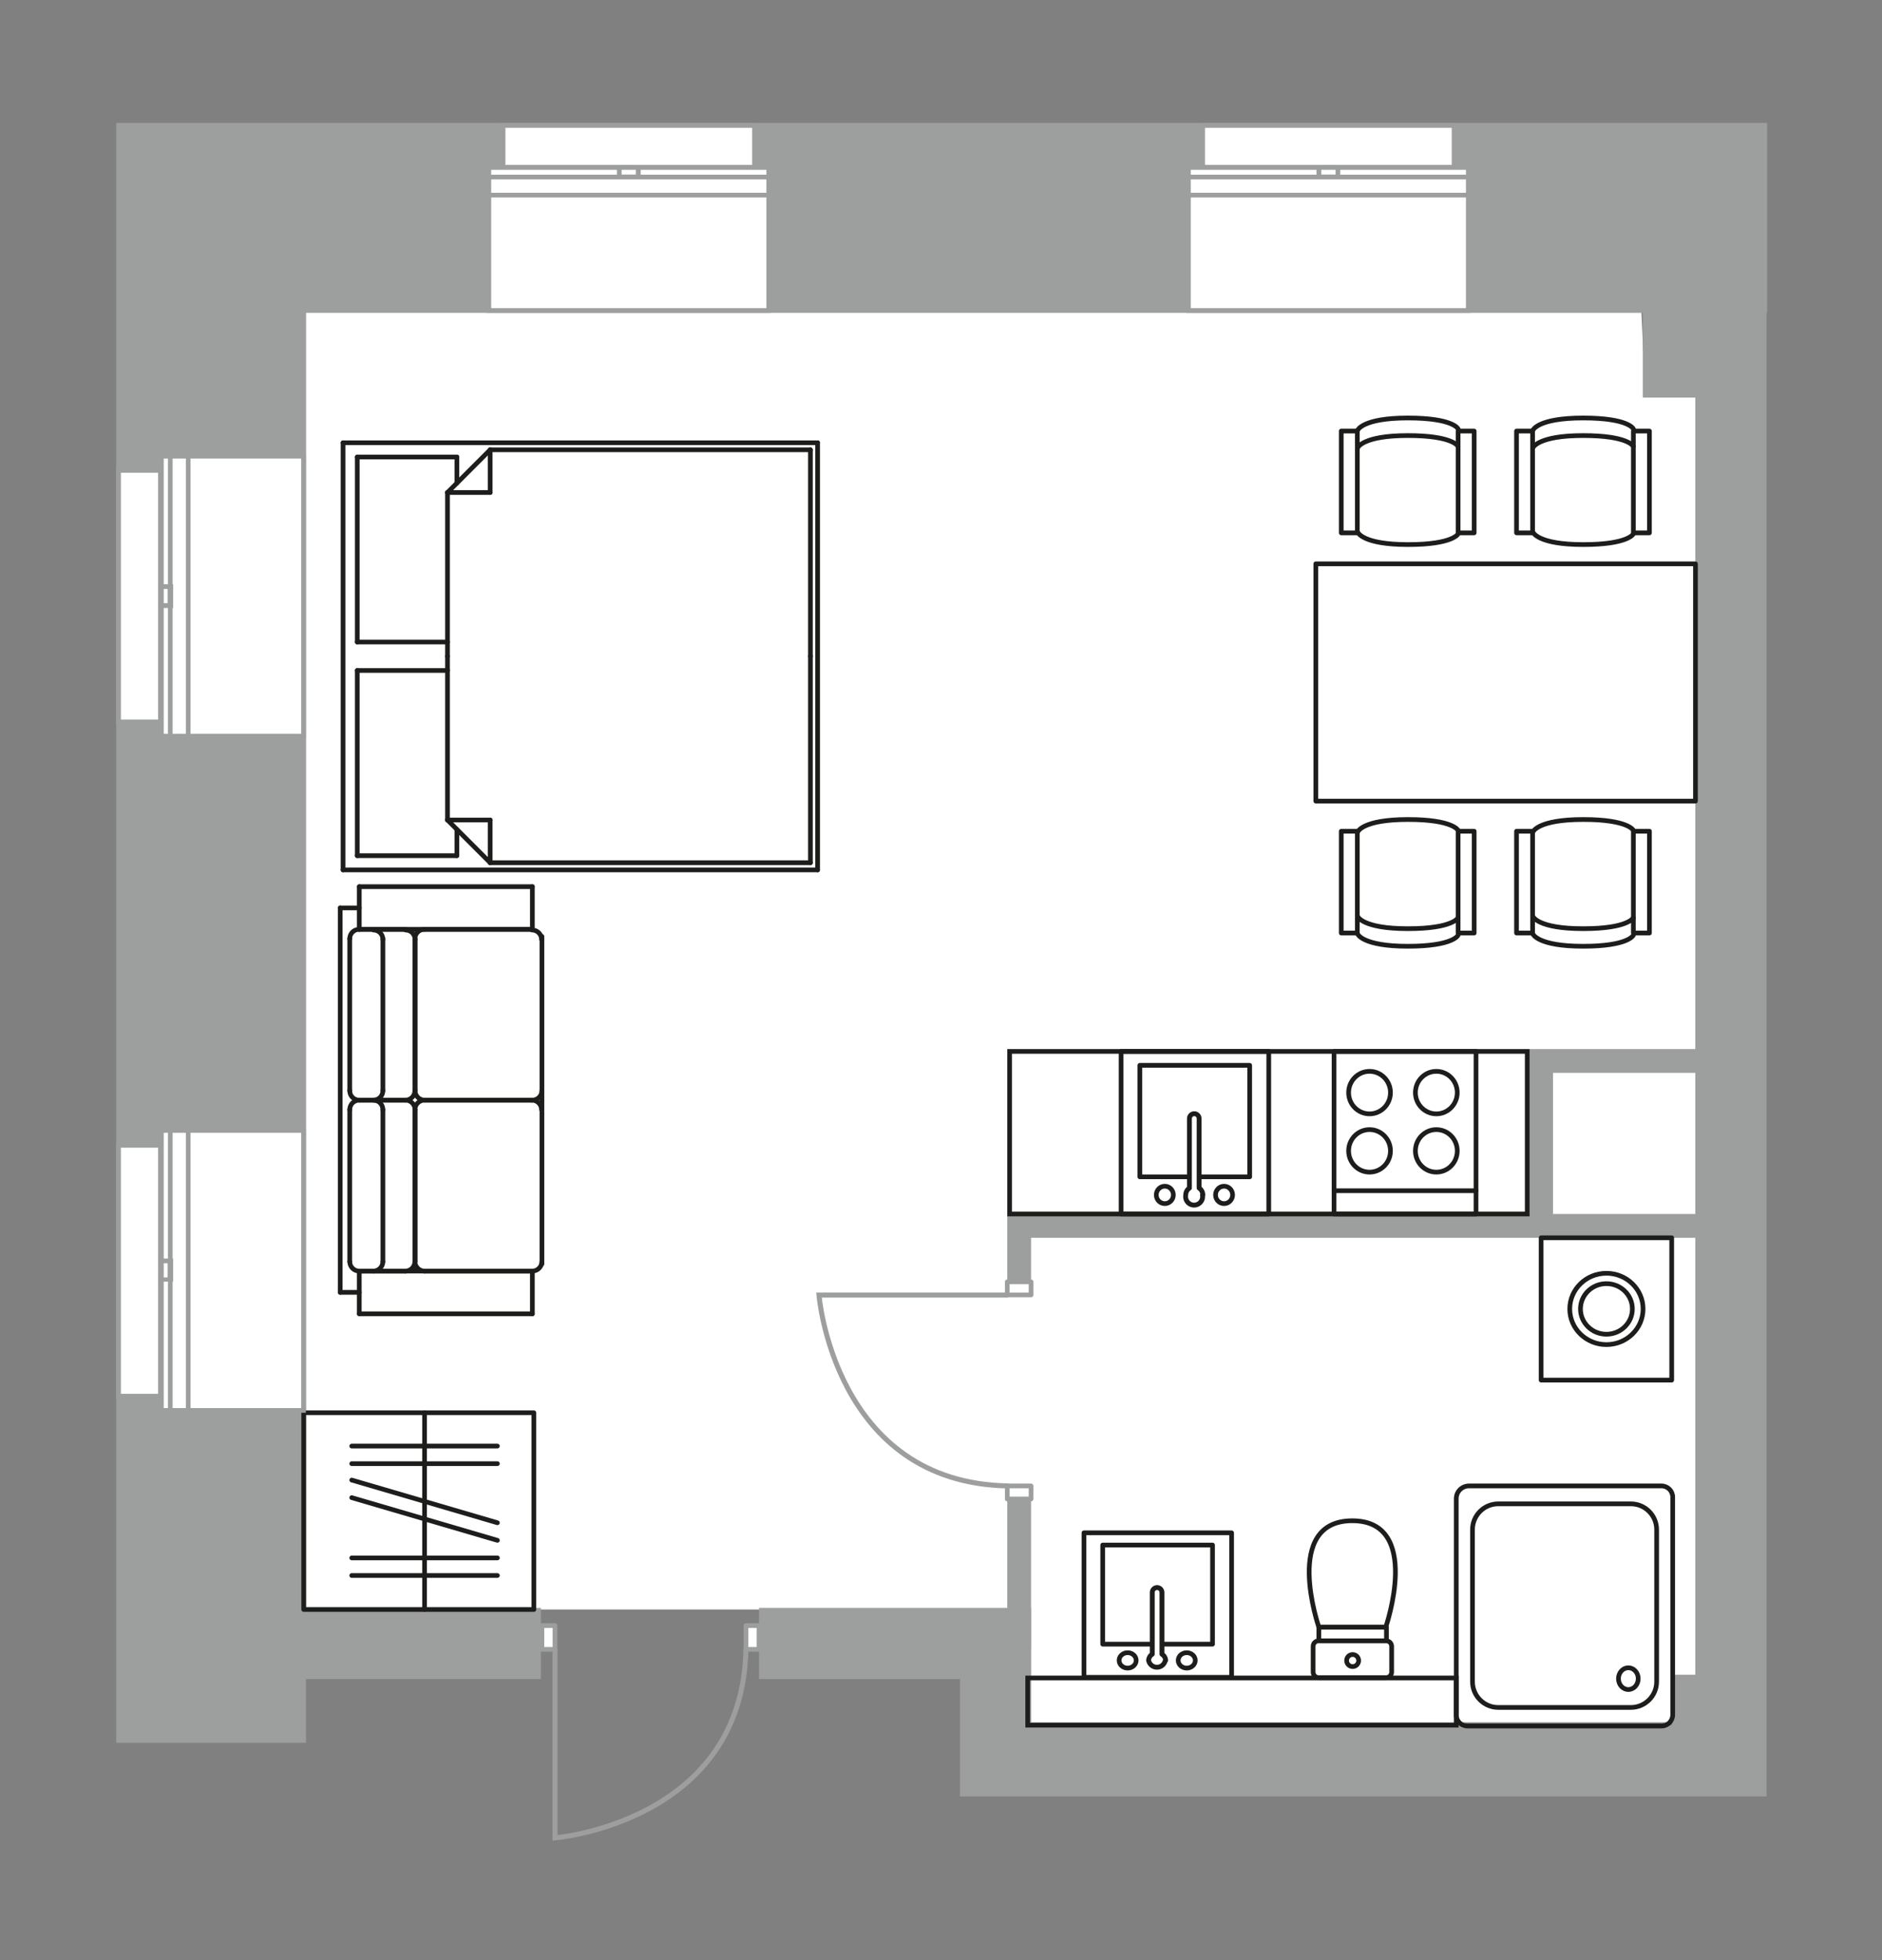 <?xml version="1.0" encoding="UTF-8"?>
<svg xmlns="http://www.w3.org/2000/svg" width="678" height="706" viewBox="0 0 678 706" fill="none">
  <rect x="0" y="0" width="678" height="706" fill="#808080" stroke="none"/>
  <path d="M110.134 112.373V579.692H371.143V620.339H602.239V603.272H610.802V579.692V571.973V143.19H592.77L591.323 112.373H110.134Z" fill="white"></path>
  <path d="M636.614 78.481H76.06V627.696" stroke="#9D9E9E" stroke-width="68.388" stroke-miterlimit="22.926"></path>
  <path d="M367.163 539.949V593.864" stroke="#9D9E9E" stroke-width="8.564" stroke-miterlimit="22.926"></path>
  <path d="M610.802 441.527H367.163V461.73" stroke="#9D9E9E" stroke-width="8.564" stroke-miterlimit="22.926"></path>
  <path d="M555.199 441.527V382.125H610.802" stroke="#9D9E9E" stroke-width="8.564" stroke-miterlimit="22.926"></path>
  <path d="M194.865 591.934H82.332" stroke="#9D9E9E" stroke-width="25.631" stroke-miterlimit="22.926"></path>
  <path d="M623.588 87.527V634.21H358.659V591.935H273.445" stroke="#9D9E9E" stroke-width="25.631" stroke-miterlimit="22.926"></path>
  <path d="M604.651 87.527V143.191" stroke="#9D9E9E" stroke-width="25.631" stroke-miterlimit="22.926"></path>
  <path d="M615.205 603.271V633.304" stroke="#9D9E9E" stroke-width="25.631" stroke-miterlimit="22.926"></path>
  <path d="M524.624 617.324V539.769C524.623 537.238 526.676 535.186 529.207 535.186H598.56C600.791 535.186 602.6 536.995 602.6 539.226L602.601 617.625C602.6 619.856 600.791 621.666 598.56 621.666H528.604C526.392 621.639 524.612 619.838 524.612 617.625C524.612 617.525 524.616 617.424 524.623 617.323L524.624 617.324Z" stroke="#1D1D1B" stroke-width="1.689" stroke-miterlimit="22.926" stroke-linecap="round" stroke-linejoin="round"></path>
  <path d="M539.761 541.638H587.524C592.652 541.637 596.811 545.796 596.811 550.924L596.811 605.684C596.811 610.812 592.652 614.971 587.524 614.971L539.761 614.971C534.632 614.971 530.473 610.812 530.473 605.683L530.474 550.925C530.473 545.796 534.632 541.637 539.761 541.637L539.761 541.638Z" stroke="#1D1D1B" stroke-width="1.689" stroke-miterlimit="22.926" stroke-linecap="round" stroke-linejoin="round"></path>
  <path d="M586.619 608.519C588.584 608.519 590.177 606.764 590.177 604.599C590.177 602.435 588.584 600.68 586.619 600.68C584.654 600.68 583.061 602.435 583.061 604.599C583.061 606.764 584.654 608.519 586.619 608.519Z" stroke="#1D1D1B" stroke-width="1.689" stroke-miterlimit="22.926" stroke-linecap="round" stroke-linejoin="round"></path>
  <path d="M499.355 604.236H475.051C473.952 604.237 473.061 603.346 473.061 602.247L473.061 592.959C473.061 591.86 473.952 590.969 475.051 590.969H499.355C500.454 590.969 501.345 591.86 501.345 592.959V602.246C501.345 603.346 500.454 604.237 499.355 604.237V604.236Z" stroke="#1D1D1B" stroke-width="1.689" stroke-miterlimit="22.926" stroke-linecap="round" stroke-linejoin="round"></path>
  <path d="M499.234 586.023C499.234 586.023 512.502 547.729 487.173 547.729C461.844 547.729 475.112 586.023 475.112 586.023H499.234Z" stroke="#1D1D1B" stroke-width="1.689" stroke-miterlimit="22.926" stroke-linecap="round" stroke-linejoin="round"></path>
  <path d="M499.476 586.084H475.112V590.969H499.476V586.084Z" stroke="#1D1D1B" stroke-width="1.689" stroke-miterlimit="22.926" stroke-linecap="round" stroke-linejoin="round"></path>
  <path d="M487.294 600.256C488.493 600.256 489.465 599.284 489.465 598.085C489.465 596.886 488.493 595.914 487.294 595.914C486.095 595.914 485.123 596.886 485.123 598.085C485.123 599.284 486.095 600.256 487.294 600.256Z" stroke="#1D1D1B" stroke-width="1.689" stroke-miterlimit="22.926" stroke-linecap="round" stroke-linejoin="round"></path>
  <path d="M550.194 378.689H363.725V437.248H550.194V378.689Z" stroke="#1D1D1B" stroke-width="1.689" stroke-miterlimit="22.926"></path>
  <path d="M531.74 378.689H480.6V437.248H531.74V378.689Z" stroke="#1D1D1B" stroke-width="1.689" stroke-miterlimit="22.926" stroke-linecap="round" stroke-linejoin="round"></path>
  <path d="M493.385 401.183C497.548 401.183 500.923 397.754 500.923 393.524C500.923 389.294 497.548 385.865 493.385 385.865C489.222 385.865 485.847 389.294 485.847 393.524C485.847 397.754 489.222 401.183 493.385 401.183Z" stroke="#1D1D1B" stroke-width="1.689" stroke-miterlimit="22.926" stroke-linecap="round" stroke-linejoin="round"></path>
  <path d="M517.447 401.183C521.61 401.183 524.985 397.754 524.985 393.524C524.985 389.294 521.61 385.865 517.447 385.865C513.284 385.865 509.909 389.294 509.909 393.524C509.909 397.754 513.284 401.183 517.447 401.183Z" stroke="#1D1D1B" stroke-width="1.689" stroke-miterlimit="22.926" stroke-linecap="round" stroke-linejoin="round"></path>
  <path d="M493.385 422.169C497.548 422.169 500.923 418.74 500.923 414.51C500.923 410.281 497.548 406.852 493.385 406.852C489.222 406.852 485.847 410.281 485.847 414.51C485.847 418.74 489.222 422.169 493.385 422.169Z" stroke="#1D1D1B" stroke-width="1.689" stroke-miterlimit="22.926" stroke-linecap="round" stroke-linejoin="round"></path>
  <path d="M517.447 422.169C521.61 422.169 524.985 418.74 524.985 414.51C524.985 410.281 521.61 406.852 517.447 406.852C513.284 406.852 509.909 410.281 509.909 414.51C509.909 418.74 513.284 422.169 517.447 422.169Z" stroke="#1D1D1B" stroke-width="1.689" stroke-miterlimit="22.926" stroke-linecap="round" stroke-linejoin="round"></path>
  <path d="M480.6 428.863H531.74" stroke="#1D1D1B" stroke-width="1.689" stroke-miterlimit="22.926" stroke-linecap="round" stroke-linejoin="round"></path>
  <path d="M450.204 423.858L450.204 383.693L410.643 383.693L410.643 423.858L450.204 423.858Z" stroke="#1D1D1B" stroke-width="1.689" stroke-miterlimit="22.926" stroke-linecap="round" stroke-linejoin="round"></path>
  <path d="M440.978 433.508C442.676 433.508 444.053 432.104 444.053 430.372C444.053 428.64 442.676 427.236 440.978 427.236C439.279 427.236 437.903 428.64 437.903 430.372C437.903 432.104 439.279 433.508 440.978 433.508Z" stroke="#1D1D1B" stroke-width="1.689" stroke-miterlimit="22.926" stroke-linecap="round" stroke-linejoin="round"></path>
  <path d="M419.629 433.508C421.328 433.508 422.705 432.104 422.705 430.372C422.705 428.64 421.328 427.236 419.629 427.236C417.931 427.236 416.554 428.64 416.554 430.372C416.554 432.104 417.931 433.508 419.629 433.508Z" stroke="#1D1D1B" stroke-width="1.689" stroke-miterlimit="22.926" stroke-linecap="round" stroke-linejoin="round"></path>
  <path d="M433.319 430.37C433.31 429.378 432.814 428.453 431.992 427.897V402.871C431.992 401.904 431.209 401.121 430.243 401.121C429.277 401.121 428.494 401.904 428.494 402.87V427.897C427.672 428.453 427.176 429.378 427.167 430.37C427.128 430.569 427.107 430.773 427.107 430.976C427.107 432.674 428.484 434.052 430.183 434.052C431.881 434.052 433.258 432.674 433.258 430.976C433.258 430.773 433.237 430.569 433.198 430.37L433.319 430.37Z" fill="white" stroke="#1D1D1B" stroke-width="1.749" stroke-miterlimit="22.926" stroke-linecap="round" stroke-linejoin="round"></path>
  <path d="M457.079 437.248L457.079 378.689L403.888 378.689L403.888 437.248L457.079 437.248Z" stroke="#1D1D1B" stroke-width="1.689" stroke-miterlimit="22.926" stroke-linecap="round" stroke-linejoin="round"></path>
  <path d="M436.817 592.176L436.817 556.475L397.255 556.475L397.255 592.176L436.817 592.176Z" stroke="#1D1D1B" stroke-width="1.689" stroke-miterlimit="22.926" stroke-linecap="round" stroke-linejoin="round"></path>
  <path d="M427.529 600.8C429.228 600.8 430.605 599.558 430.605 598.026C430.605 596.494 429.228 595.252 427.529 595.252C425.831 595.252 424.454 596.494 424.454 598.026C424.454 599.558 425.831 600.8 427.529 600.8Z" stroke="#1D1D1B" stroke-width="1.689" stroke-miterlimit="22.926" stroke-linecap="round" stroke-linejoin="round"></path>
  <path d="M406.241 600.8C407.939 600.8 409.316 599.558 409.316 598.026C409.316 596.494 407.939 595.252 406.241 595.252C404.542 595.252 403.166 596.494 403.166 598.026C403.166 599.558 404.542 600.8 406.241 600.8Z" stroke="#1D1D1B" stroke-width="1.689" stroke-miterlimit="22.926" stroke-linecap="round" stroke-linejoin="round"></path>
  <path d="M419.931 598.026C419.885 597.107 419.388 596.271 418.604 595.793V573.54C418.604 572.574 417.82 571.791 416.855 571.791C415.889 571.791 415.106 572.574 415.106 573.54V595.793C414.322 596.271 413.824 597.107 413.779 598.024C414.067 599.461 415.329 600.494 416.794 600.494C418.259 600.494 419.521 599.461 419.81 598.025L419.931 598.026Z" fill="white" stroke="#1D1D1B" stroke-width="1.749" stroke-miterlimit="22.926" stroke-linecap="round" stroke-linejoin="round"></path>
  <path d="M443.692 604.117L443.692 552.072L390.501 552.072L390.501 604.117L443.692 604.117Z" stroke="#1D1D1B" stroke-width="1.689" stroke-miterlimit="22.926" stroke-linecap="round" stroke-linejoin="round"></path>
  <path d="M192.332 508.83H109.41V579.691H192.332V508.83Z" stroke="#1D1D1B" stroke-width="1.689" stroke-miterlimit="22.926" stroke-linecap="round" stroke-linejoin="round"></path>
  <path d="M126.718 520.832H179.186" stroke="#1D1D1B" stroke-width="1.689" stroke-miterlimit="22.926" stroke-linecap="round" stroke-linejoin="round"></path>
  <path d="M126.718 527.164H179.186" stroke="#1D1D1B" stroke-width="1.689" stroke-miterlimit="22.926" stroke-linecap="round" stroke-linejoin="round"></path>
  <path d="M126.718 533.074L179.186 548.452" stroke="#1D1D1B" stroke-width="1.689" stroke-miterlimit="22.926" stroke-linecap="round" stroke-linejoin="round"></path>
  <path d="M126.718 539.406L179.186 554.784" stroke="#1D1D1B" stroke-width="1.689" stroke-miterlimit="22.926" stroke-linecap="round" stroke-linejoin="round"></path>
  <path d="M126.718 561.117H179.186" stroke="#1D1D1B" stroke-width="1.689" stroke-miterlimit="22.926" stroke-linecap="round" stroke-linejoin="round"></path>
  <path d="M126.718 567.449H179.186" stroke="#1D1D1B" stroke-width="1.689" stroke-miterlimit="22.926" stroke-linecap="round" stroke-linejoin="round"></path>
  <path d="M152.952 508.83V579.691" stroke="#1D1D1B" stroke-width="1.689" stroke-miterlimit="22.926" stroke-linecap="round" stroke-linejoin="round"></path>
  <path d="M525.348 192.219C525.348 192.219 523.659 196.139 507.255 196.139C490.852 196.139 489.163 191.736 489.163 191.736" stroke="#1D1D1B" stroke-width="1.689" stroke-miterlimit="22.926" stroke-linecap="round" stroke-linejoin="round"></path>
  <path d="M525.287 160.799C525.287 160.799 523.598 156.879 507.195 156.879C490.791 156.879 489.103 161.281 489.103 161.281" stroke="#1D1D1B" stroke-width="1.689" stroke-miterlimit="22.926" stroke-linecap="round" stroke-linejoin="round"></path>
  <path d="M525.287 154.467C525.287 154.467 523.598 150.547 507.195 150.547C490.791 150.547 489.103 154.949 489.103 154.949" stroke="#1D1D1B" stroke-width="1.689" stroke-miterlimit="22.926" stroke-linecap="round" stroke-linejoin="round"></path>
  <path d="M488.982 155.252H483.193V191.919H488.982V155.252Z" stroke="#1D1D1B" stroke-width="1.689" stroke-miterlimit="22.926" stroke-linecap="round" stroke-linejoin="round"></path>
  <path d="M531.077 155.252H525.287V191.919H531.077V155.252Z" stroke="#1D1D1B" stroke-width="1.689" stroke-miterlimit="22.926" stroke-linecap="round" stroke-linejoin="round"></path>
  <path d="M588.489 192.219C588.489 192.219 586.8 196.139 570.396 196.139C553.993 196.139 552.304 191.736 552.304 191.736" stroke="#1D1D1B" stroke-width="1.689" stroke-miterlimit="22.926" stroke-linecap="round" stroke-linejoin="round"></path>
  <path d="M588.429 160.799C588.429 160.799 586.74 156.879 570.336 156.879C553.933 156.879 552.244 161.281 552.244 161.281" stroke="#1D1D1B" stroke-width="1.689" stroke-miterlimit="22.926" stroke-linecap="round" stroke-linejoin="round"></path>
  <path d="M588.429 154.467C588.429 154.467 586.74 150.547 570.336 150.547C553.933 150.547 552.244 154.949 552.244 154.949" stroke="#1D1D1B" stroke-width="1.689" stroke-miterlimit="22.926" stroke-linecap="round" stroke-linejoin="round"></path>
  <path d="M552.124 155.252H546.334V191.919H552.124V155.252Z" stroke="#1D1D1B" stroke-width="1.689" stroke-miterlimit="22.926" stroke-linecap="round" stroke-linejoin="round"></path>
  <path d="M594.218 155.252H588.429V191.919H594.218V155.252Z" stroke="#1D1D1B" stroke-width="1.689" stroke-miterlimit="22.926" stroke-linecap="round" stroke-linejoin="round"></path>
  <path d="M525.348 299.144C525.348 299.144 523.659 295.164 507.255 295.164C490.852 295.164 489.163 299.566 489.163 299.566" stroke="#1D1D1B" stroke-width="1.689" stroke-miterlimit="22.926" stroke-linecap="round" stroke-linejoin="round"></path>
  <path d="M525.287 330.502C525.287 330.502 523.598 334.482 507.195 334.482C490.791 334.482 489.103 330.08 489.103 330.08" stroke="#1D1D1B" stroke-width="1.689" stroke-miterlimit="22.926" stroke-linecap="round" stroke-linejoin="round"></path>
  <path d="M525.287 336.834C525.287 336.834 523.598 340.815 507.195 340.815C490.791 340.815 489.103 336.412 489.103 336.412" stroke="#1D1D1B" stroke-width="1.689" stroke-miterlimit="22.926" stroke-linecap="round" stroke-linejoin="round"></path>
  <path d="M488.982 299.385H483.193V336.051H488.982V299.385Z" stroke="#1D1D1B" stroke-width="1.689" stroke-miterlimit="22.926" stroke-linecap="round" stroke-linejoin="round"></path>
  <path d="M531.077 299.385H525.287V336.051H531.077V299.385Z" stroke="#1D1D1B" stroke-width="1.689" stroke-miterlimit="22.926" stroke-linecap="round" stroke-linejoin="round"></path>
  <path d="M588.489 299.144C588.489 299.144 586.8 295.164 570.396 295.164C553.993 295.164 552.304 299.566 552.304 299.566" stroke="#1D1D1B" stroke-width="1.689" stroke-miterlimit="22.926" stroke-linecap="round" stroke-linejoin="round"></path>
  <path d="M588.429 330.502C588.429 330.502 586.74 334.482 570.336 334.482C553.933 334.482 552.244 330.08 552.244 330.08" stroke="#1D1D1B" stroke-width="1.689" stroke-miterlimit="22.926" stroke-linecap="round" stroke-linejoin="round"></path>
  <path d="M588.429 336.834C588.429 336.834 586.74 340.815 570.336 340.815C553.933 340.815 552.244 336.412 552.244 336.412" stroke="#1D1D1B" stroke-width="1.689" stroke-miterlimit="22.926" stroke-linecap="round" stroke-linejoin="round"></path>
  <path d="M552.124 299.385H546.334V336.051H552.124V299.385Z" stroke="#1D1D1B" stroke-width="1.689" stroke-miterlimit="22.926" stroke-linecap="round" stroke-linejoin="round"></path>
  <path d="M594.218 299.385H588.429V336.051H594.218V299.385Z" stroke="#1D1D1B" stroke-width="1.689" stroke-miterlimit="22.926" stroke-linecap="round" stroke-linejoin="round"></path>
  <path d="M610.803 203.074H474.026V288.529H610.803V203.074Z" stroke="#1D1D1B" stroke-width="1.689" stroke-miterlimit="22.926" stroke-linecap="round" stroke-linejoin="round"></path>
  <path d="M294.553 159.473V313.316" stroke="#1D1D1B" stroke-width="1.689" stroke-miterlimit="22.926" stroke-linecap="round" stroke-linejoin="round"></path>
  <path d="M294.553 313.316H123.582" stroke="#1D1D1B" stroke-width="1.689" stroke-miterlimit="22.926" stroke-linecap="round" stroke-linejoin="round"></path>
  <path d="M123.582 313.316V159.473" stroke="#1D1D1B" stroke-width="1.689" stroke-miterlimit="22.926" stroke-linecap="round" stroke-linejoin="round"></path>
  <path d="M123.582 159.473H294.553" stroke="#1D1D1B" stroke-width="1.689" stroke-miterlimit="22.926" stroke-linecap="round" stroke-linejoin="round"></path>
  <path d="M161.214 241.49H128.708" stroke="#1D1D1B" stroke-width="1.689" stroke-miterlimit="22.926" stroke-linecap="round" stroke-linejoin="round"></path>
  <path d="M128.708 241.49V308.189" stroke="#1D1D1B" stroke-width="1.689" stroke-miterlimit="22.926" stroke-linecap="round" stroke-linejoin="round"></path>
  <path d="M128.708 308.189H164.591" stroke="#1D1D1B" stroke-width="1.689" stroke-miterlimit="22.926" stroke-linecap="round" stroke-linejoin="round"></path>
  <path d="M164.591 308.189V298.781" stroke="#1D1D1B" stroke-width="1.689" stroke-miterlimit="22.926" stroke-linecap="round" stroke-linejoin="round"></path>
  <path d="M291.959 236.363V310.722" stroke="#1D1D1B" stroke-width="1.689" stroke-miterlimit="22.926" stroke-linecap="round" stroke-linejoin="round"></path>
  <path d="M291.959 310.723H176.592" stroke="#1D1D1B" stroke-width="1.689" stroke-miterlimit="22.926" stroke-linecap="round" stroke-linejoin="round"></path>
  <path d="M176.592 310.722V295.344" stroke="#1D1D1B" stroke-width="1.689" stroke-miterlimit="22.926" stroke-linecap="round" stroke-linejoin="round"></path>
  <path d="M176.592 295.344H161.214" stroke="#1D1D1B" stroke-width="1.689" stroke-miterlimit="22.926" stroke-linecap="round" stroke-linejoin="round"></path>
  <path d="M161.214 295.344V236.363" stroke="#1D1D1B" stroke-width="1.689" stroke-miterlimit="22.926" stroke-linecap="round" stroke-linejoin="round"></path>
  <path d="M161.214 295.344L176.592 310.722" stroke="#1D1D1B" stroke-width="1.689" stroke-miterlimit="22.926" stroke-linecap="round" stroke-linejoin="round"></path>
  <path d="M161.214 231.238H128.708" stroke="#1D1D1B" stroke-width="1.689" stroke-miterlimit="22.926" stroke-linecap="round" stroke-linejoin="round"></path>
  <path d="M128.708 231.239V164.6" stroke="#1D1D1B" stroke-width="1.689" stroke-miterlimit="22.926" stroke-linecap="round" stroke-linejoin="round"></path>
  <path d="M128.708 164.6H164.591" stroke="#1D1D1B" stroke-width="1.689" stroke-miterlimit="22.926" stroke-linecap="round" stroke-linejoin="round"></path>
  <path d="M164.591 164.6V174.008" stroke="#1D1D1B" stroke-width="1.689" stroke-miterlimit="22.926" stroke-linecap="round" stroke-linejoin="round"></path>
  <path d="M291.959 236.364V162.006" stroke="#1D1D1B" stroke-width="1.689" stroke-miterlimit="22.926" stroke-linecap="round" stroke-linejoin="round"></path>
  <path d="M291.959 162.006H176.592" stroke="#1D1D1B" stroke-width="1.689" stroke-miterlimit="22.926" stroke-linecap="round" stroke-linejoin="round"></path>
  <path d="M176.592 162.006V177.384" stroke="#1D1D1B" stroke-width="1.689" stroke-miterlimit="22.926" stroke-linecap="round" stroke-linejoin="round"></path>
  <path d="M176.592 177.383H161.214" stroke="#1D1D1B" stroke-width="1.689" stroke-miterlimit="22.926" stroke-linecap="round" stroke-linejoin="round"></path>
  <path d="M161.214 177.383V236.363" stroke="#1D1D1B" stroke-width="1.689" stroke-miterlimit="22.926" stroke-linecap="round" stroke-linejoin="round"></path>
  <path d="M161.214 177.384L176.592 162.006" stroke="#1D1D1B" stroke-width="1.689" stroke-miterlimit="22.926" stroke-linecap="round" stroke-linejoin="round"></path>
  <path d="M129.432 319.346H191.789" stroke="#1D1D1B" stroke-width="1.689" stroke-miterlimit="22.926" stroke-linecap="round" stroke-linejoin="round"></path>
  <path d="M191.79 457.811H152.952" stroke="#1D1D1B" stroke-width="1.689" stroke-miterlimit="22.926" stroke-linecap="round" stroke-linejoin="round"></path>
  <path d="M149.514 454.374V399.676" stroke="#1D1D1B" stroke-width="1.689" stroke-miterlimit="22.926" stroke-linecap="round" stroke-linejoin="round"></path>
  <path d="M152.952 396.238H191.79" stroke="#1D1D1B" stroke-width="1.689" stroke-miterlimit="22.926" stroke-linecap="round" stroke-linejoin="round"></path>
  <path d="M125.995 399.676V454.374" stroke="#1D1D1B" stroke-width="1.689" stroke-miterlimit="22.926" stroke-linecap="round" stroke-linejoin="round"></path>
  <path d="M129.432 457.811H146.137" stroke="#1D1D1B" stroke-width="1.689" stroke-miterlimit="22.926" stroke-linecap="round" stroke-linejoin="round"></path>
  <path d="M149.514 454.374V399.676" stroke="#1D1D1B" stroke-width="1.689" stroke-miterlimit="22.926" stroke-linecap="round" stroke-linejoin="round"></path>
  <path d="M146.137 396.238H129.432" stroke="#1D1D1B" stroke-width="1.689" stroke-miterlimit="22.926" stroke-linecap="round" stroke-linejoin="round"></path>
  <path d="M137.935 454.374V399.676" stroke="#1D1D1B" stroke-width="1.689" stroke-miterlimit="22.926" stroke-linecap="round" stroke-linejoin="round"></path>
  <path d="M191.79 396.238H152.952" stroke="#1D1D1B" stroke-width="1.689" stroke-miterlimit="22.926" stroke-linecap="round" stroke-linejoin="round"></path>
  <path d="M149.514 392.8V338.102" stroke="#1D1D1B" stroke-width="1.689" stroke-miterlimit="22.926" stroke-linecap="round" stroke-linejoin="round"></path>
  <path d="M152.952 334.725H191.79" stroke="#1D1D1B" stroke-width="1.689" stroke-miterlimit="22.926" stroke-linecap="round" stroke-linejoin="round"></path>
  <path d="M125.995 338.102V392.8" stroke="#1D1D1B" stroke-width="1.689" stroke-miterlimit="22.926" stroke-linecap="round" stroke-linejoin="round"></path>
  <path d="M129.432 396.238H146.137" stroke="#1D1D1B" stroke-width="1.689" stroke-miterlimit="22.926" stroke-linecap="round" stroke-linejoin="round"></path>
  <path d="M149.514 392.8V338.102" stroke="#1D1D1B" stroke-width="1.689" stroke-miterlimit="22.926" stroke-linecap="round" stroke-linejoin="round"></path>
  <path d="M146.137 334.725H129.432" stroke="#1D1D1B" stroke-width="1.689" stroke-miterlimit="22.926" stroke-linecap="round" stroke-linejoin="round"></path>
  <path d="M137.935 392.8V338.102" stroke="#1D1D1B" stroke-width="1.689" stroke-miterlimit="22.926" stroke-linecap="round" stroke-linejoin="round"></path>
  <path d="M195.227 455.218V337.258" stroke="#1D1D1B" stroke-width="1.689" stroke-miterlimit="22.926" stroke-linecap="round" stroke-linejoin="round"></path>
  <path d="M122.557 465.471V327.006" stroke="#1D1D1B" stroke-width="1.689" stroke-miterlimit="22.926" stroke-linecap="round" stroke-linejoin="round"></path>
  <path d="M122.557 465.471H129.432" stroke="#1D1D1B" stroke-width="1.689" stroke-miterlimit="22.926" stroke-linecap="round" stroke-linejoin="round"></path>
  <path d="M122.557 327.006H129.432" stroke="#1D1D1B" stroke-width="1.689" stroke-miterlimit="22.926" stroke-linecap="round" stroke-linejoin="round"></path>
  <path d="M191.79 473.189V457.811" stroke="#1D1D1B" stroke-width="1.689" stroke-miterlimit="22.926" stroke-linecap="round" stroke-linejoin="round"></path>
  <path d="M191.789 457.811H129.432" stroke="#1D1D1B" stroke-width="1.689" stroke-miterlimit="22.926" stroke-linecap="round" stroke-linejoin="round"></path>
  <path d="M129.432 457.811V473.189" stroke="#1D1D1B" stroke-width="1.689" stroke-miterlimit="22.926" stroke-linecap="round" stroke-linejoin="round"></path>
  <path d="M129.432 473.189H191.789" stroke="#1D1D1B" stroke-width="1.689" stroke-miterlimit="22.926" stroke-linecap="round" stroke-linejoin="round"></path>
  <path d="M191.79 319.346V334.724" stroke="#1D1D1B" stroke-width="1.689" stroke-miterlimit="22.926" stroke-linecap="round" stroke-linejoin="round"></path>
  <path d="M191.789 334.725H129.432" stroke="#1D1D1B" stroke-width="1.689" stroke-miterlimit="22.926" stroke-linecap="round" stroke-linejoin="round"></path>
  <path d="M129.432 334.724V319.346" stroke="#1D1D1B" stroke-width="1.689" stroke-miterlimit="22.926" stroke-linecap="round" stroke-linejoin="round"></path>
  <path d="M195.227 454.373C195.196 456.257 193.675 457.778 191.79 457.81" stroke="#1D1D1B" stroke-width="1.689" stroke-miterlimit="22.926" stroke-linecap="round" stroke-linejoin="round"></path>
  <path d="M152.952 457.812C152.953 457.811 152.952 457.811 152.952 457.811C151.044 457.811 149.487 456.281 149.455 454.373" stroke="#1D1D1B" stroke-width="1.689" stroke-miterlimit="22.926" stroke-linecap="round" stroke-linejoin="round"></path>
  <path d="M149.454 399.675C149.487 397.79 151.008 396.268 152.892 396.236" stroke="#1D1D1B" stroke-width="1.689" stroke-miterlimit="22.926" stroke-linecap="round" stroke-linejoin="round"></path>
  <path d="M191.669 396.238C193.554 396.269 195.075 397.791 195.108 399.675" stroke="#1D1D1B" stroke-width="1.689" stroke-miterlimit="22.926" stroke-linecap="round" stroke-linejoin="round"></path>
  <path d="M129.432 457.811C127.535 457.811 125.996 456.271 125.996 454.373" stroke="#1D1D1B" stroke-width="1.689" stroke-miterlimit="22.926" stroke-linecap="round" stroke-linejoin="round"></path>
  <path d="M149.454 454.374C149.455 454.373 149.455 454.373 149.455 454.373C149.455 456.248 147.952 457.777 146.078 457.81" stroke="#1D1D1B" stroke-width="1.689" stroke-miterlimit="22.926" stroke-linecap="round" stroke-linejoin="round"></path>
  <path d="M146.137 396.238C148.012 396.27 149.515 397.8 149.515 399.675V399.675" stroke="#1D1D1B" stroke-width="1.689" stroke-miterlimit="22.926" stroke-linecap="round" stroke-linejoin="round"></path>
  <path d="M125.995 399.675C125.995 397.776 127.535 396.236 129.433 396.236" stroke="#1D1D1B" stroke-width="1.689" stroke-miterlimit="22.926" stroke-linecap="round" stroke-linejoin="round"></path>
  <path d="M137.935 454.374C137.936 454.373 137.936 454.373 137.936 454.373C137.936 456.248 136.433 457.777 134.559 457.81" stroke="#1D1D1B" stroke-width="1.689" stroke-miterlimit="22.926" stroke-linecap="round" stroke-linejoin="round"></path>
  <path d="M134.558 396.238C136.433 396.27 137.936 397.8 137.936 399.675V399.675" stroke="#1D1D1B" stroke-width="1.689" stroke-miterlimit="22.926" stroke-linecap="round" stroke-linejoin="round"></path>
  <path d="M195.227 392.801C195.228 394.698 193.688 396.238 191.79 396.238" stroke="#1D1D1B" stroke-width="1.689" stroke-miterlimit="22.926" stroke-linecap="round" stroke-linejoin="round"></path>
  <path d="M152.952 396.237C151.055 396.236 149.515 394.697 149.515 392.799" stroke="#1D1D1B" stroke-width="1.689" stroke-miterlimit="22.926" stroke-linecap="round" stroke-linejoin="round"></path>
  <path d="M149.454 338.101C149.487 336.225 151.017 334.723 152.892 334.723H152.892" stroke="#1D1D1B" stroke-width="1.689" stroke-miterlimit="22.926" stroke-linecap="round" stroke-linejoin="round"></path>
  <path d="M191.669 334.966C191.67 334.965 191.67 334.965 191.67 334.965C193.545 334.965 195.075 336.468 195.108 338.342" stroke="#1D1D1B" stroke-width="1.689" stroke-miterlimit="22.926" stroke-linecap="round" stroke-linejoin="round"></path>
  <path d="M129.432 396.237C129.413 396.236 129.392 396.237 129.372 396.237C127.507 396.237 125.995 394.724 125.995 392.86C125.995 392.84 125.995 392.818 125.995 392.799" stroke="#1D1D1B" stroke-width="1.689" stroke-miterlimit="22.926" stroke-linecap="round" stroke-linejoin="round"></path>
  <path d="M149.454 392.801C149.455 392.819 149.455 392.84 149.455 392.86C149.455 394.725 147.943 396.237 146.078 396.237H146.078" stroke="#1D1D1B" stroke-width="1.689" stroke-miterlimit="22.926" stroke-linecap="round" stroke-linejoin="round"></path>
  <path d="M146.137 334.967C148.003 334.966 149.515 336.478 149.515 338.343" stroke="#1D1D1B" stroke-width="1.689" stroke-miterlimit="22.926" stroke-linecap="round" stroke-linejoin="round"></path>
  <path d="M125.995 338.101C125.995 338.1 125.995 338.1 125.995 338.1C125.995 336.235 127.508 334.723 129.372 334.723C129.392 334.723 129.413 334.723 129.432 334.723" stroke="#1D1D1B" stroke-width="1.689" stroke-miterlimit="22.926" stroke-linecap="round" stroke-linejoin="round"></path>
  <path d="M137.935 392.801C137.936 392.819 137.936 392.84 137.936 392.86C137.936 394.725 136.424 396.237 134.559 396.237H134.559" stroke="#1D1D1B" stroke-width="1.689" stroke-miterlimit="22.926" stroke-linecap="round" stroke-linejoin="round"></path>
  <path d="M134.558 334.967C136.424 334.966 137.936 336.478 137.936 338.343" stroke="#1D1D1B" stroke-width="1.689" stroke-miterlimit="22.926" stroke-linecap="round" stroke-linejoin="round"></path>
  <path d="M602.239 445.811H555.199V497.072H602.239V445.811Z" stroke="#1D1D1B" stroke-width="1.689" stroke-miterlimit="22.926" stroke-linecap="round" stroke-linejoin="round"></path>
  <path d="M578.719 484.287C586.013 484.287 591.926 478.536 591.926 471.441C591.926 464.347 586.013 458.596 578.719 458.596C571.425 458.596 565.512 464.347 565.512 471.441C565.512 478.536 571.425 484.287 578.719 484.287Z" stroke="#1D1D1B" stroke-width="1.689" stroke-miterlimit="22.926" stroke-linecap="round" stroke-linejoin="round"></path>
  <path d="M578.719 480.547C583.882 480.547 588.067 476.47 588.067 471.44C588.067 466.411 583.882 462.334 578.719 462.334C573.557 462.334 569.372 466.411 569.372 471.44C569.372 476.47 573.557 480.547 578.719 480.547Z" stroke="#1D1D1B" stroke-width="1.689" stroke-miterlimit="22.926" stroke-linecap="round" stroke-linejoin="round"></path>
  <path d="M524.624 604.357H370.238V621.364H524.624V604.357Z" stroke="#1D1D1B" stroke-width="1.689" stroke-miterlimit="22.926"></path>
  <path d="M523.84 45.131H433.259V60.268H523.84V45.131Z" fill="white" stroke="#9D9E9E" stroke-width="0.756" stroke-miterlimit="22.926"></path>
  <path d="M522.996 46.036V59.424H434.103V46.036H522.996ZM524.744 44.287H432.414V61.173L524.744 61.173V44.287Z" fill="#9D9E9E"></path>
  <path d="M528.966 60.328H428.132V111.83H528.966V60.328Z" fill="white" stroke="#9D9E9E" stroke-width="0.756" stroke-miterlimit="22.926"></path>
  <path d="M528.121 61.173V110.986H428.977V61.173H528.121ZM529.871 59.424H427.349V112.675H529.871V59.424Z" fill="#9D9E9E"></path>
  <path d="M427.288 63.766H529.871" stroke="#9D9E9E" stroke-width="1.689" stroke-miterlimit="22.926" stroke-linecap="round" stroke-linejoin="round"></path>
  <path d="M427.288 70.279H529.871" stroke="#9D9E9E" stroke-width="1.689" stroke-miterlimit="22.926" stroke-linecap="round" stroke-linejoin="round"></path>
  <path d="M481.987 60.328H475.172V63.705H481.987V60.328Z" fill="white" stroke="#9D9E9E" stroke-width="0.756" stroke-miterlimit="22.926"></path>
  <path d="M481.142 61.173V62.862L476.016 62.861V61.173H481.142ZM482.831 59.424H474.267V64.55H482.831V59.424Z" fill="#9D9E9E"></path>
  <path d="M271.817 45.131H181.236V60.268H271.817V45.131Z" fill="white" stroke="#9D9E9E" stroke-width="0.756" stroke-miterlimit="22.926"></path>
  <path d="M270.973 46.036V59.424H182.08V46.036H270.973ZM272.661 44.287H180.331V61.173L272.661 61.173V44.287Z" fill="#9D9E9E"></path>
  <path d="M276.943 60.328H176.11V111.83H276.943V60.328Z" fill="white" stroke="#9D9E9E" stroke-width="0.756" stroke-miterlimit="22.926"></path>
  <path d="M276.099 61.173V110.986H176.954V61.173H276.099ZM277.787 59.424H175.265V112.675H277.787V59.424Z" fill="#9D9E9E"></path>
  <path d="M175.205 63.766H277.787" stroke="#9D9E9E" stroke-width="1.689" stroke-miterlimit="22.926" stroke-linecap="round" stroke-linejoin="round"></path>
  <path d="M175.205 70.279H277.787" stroke="#9D9E9E" stroke-width="1.689" stroke-miterlimit="22.926" stroke-linecap="round" stroke-linejoin="round"></path>
  <path d="M229.903 60.328H223.088V63.705H229.903V60.328Z" fill="white" stroke="#9D9E9E" stroke-width="0.756" stroke-miterlimit="22.926"></path>
  <path d="M229.06 61.173V62.862L223.933 62.861V61.173H229.06ZM230.808 59.424H222.245V64.55H230.808V59.424Z" fill="#9D9E9E"></path>
  <path d="M57.847 169.424H42.71V260.005H57.847V169.424Z" fill="white" stroke="#9D9E9E" stroke-width="0.756" stroke-miterlimit="22.926"></path>
  <path d="M57.003 170.269V259.161H43.555V170.269H57.003ZM58.692 168.58H41.866V260.85H58.993V168.58H58.692Z" fill="#9D9E9E"></path>
  <path d="M109.35 164.299H57.848V265.132H109.35V164.299Z" fill="white" stroke="#9D9E9E" stroke-width="0.756" stroke-miterlimit="22.926"></path>
  <path d="M108.506 165.143V264.288H58.993V165.143H108.807H108.506ZM110.496 163.395H57.003V265.916H110.194V163.395H110.496Z" fill="#9D9E9E"></path>
  <path d="M61.346 265.977V163.395" stroke="#9D9E9E" stroke-width="1.689" stroke-miterlimit="22.926" stroke-linecap="round" stroke-linejoin="round"></path>
  <path d="M67.798 265.977V163.395" stroke="#9D9E9E" stroke-width="1.689" stroke-miterlimit="22.926" stroke-linecap="round" stroke-linejoin="round"></path>
  <path d="M61.225 211.277H57.848V218.092H61.225V211.277Z" fill="white" stroke="#9D9E9E" stroke-width="0.756" stroke-miterlimit="22.926"></path>
  <path d="M60.38 212.122V217.248H58.993V212.122H60.682H60.38ZM62.37 210.434H57.305V218.997H62.37V210.434Z" fill="#9D9E9E"></path>
  <path d="M57.847 412.281H42.71V502.863H57.847V412.281Z" fill="white" stroke="#9D9E9E" stroke-width="0.756" stroke-miterlimit="22.926"></path>
  <path d="M57.003 413.365V502.016H43.555V413.365H57.003ZM58.692 411.677H41.866V503.826H58.993V411.436L58.692 411.677Z" fill="#9D9E9E"></path>
  <path d="M109.35 407.154H57.848V507.988H109.35V407.154Z" fill="white" stroke="#9D9E9E" stroke-width="0.756" stroke-miterlimit="22.926"></path>
  <path d="M108.506 407.999V507.144H58.993V407.999H108.807H108.506ZM110.496 406.311H57.003V508.833H110.194V406.311H110.496Z" fill="#9D9E9E"></path>
  <path d="M61.346 508.833V406.311" stroke="#9D9E9E" stroke-width="1.689" stroke-miterlimit="22.926" stroke-linecap="round" stroke-linejoin="round"></path>
  <path d="M67.798 508.833V406.311" stroke="#9D9E9E" stroke-width="1.689" stroke-miterlimit="22.926" stroke-linecap="round" stroke-linejoin="round"></path>
  <path d="M61.225 454.133H57.848V460.948H61.225V454.133Z" fill="white" stroke="#9D9E9E" stroke-width="0.756" stroke-miterlimit="22.926"></path>
  <path d="M60.38 454.978V460.104L58.993 460.104V454.978H60.682H60.38ZM62.37 453.289H57.305V461.611H62.37V453.289Z" fill="#9D9E9E"></path>
  <path d="M371.443 466.378L371.443 461.674L362.879 461.674L362.879 466.378L371.443 466.378Z" fill="white" stroke="#9D9E9E" stroke-width="1.689" stroke-miterlimit="22.926" stroke-linecap="round" stroke-linejoin="round"></path>
  <path d="M371.443 539.89L371.443 535.186L362.879 535.186L362.879 539.89L371.443 539.89Z" fill="white" stroke="#9D9E9E" stroke-width="1.689" stroke-miterlimit="22.926" stroke-linecap="round" stroke-linejoin="round"></path>
  <path d="M363.243 466.436H295.035C295.035 466.436 300.523 534.161 363.243 535.186" stroke="#9D9E9E" stroke-width="1.809" stroke-miterlimit="22.926"></path>
  <path d="M199.931 585.482H195.227V594.046H199.931V585.482Z" fill="white" stroke="#9D9E9E" stroke-width="1.689" stroke-miterlimit="22.926" stroke-linecap="round" stroke-linejoin="round"></path>
  <path d="M273.445 585.482H268.741V594.046H273.445V585.482Z" fill="white" stroke="#9D9E9E" stroke-width="1.689" stroke-miterlimit="22.926" stroke-linecap="round" stroke-linejoin="round"></path>
  <path d="M199.931 593.744V661.951C199.931 661.951 267.656 656.403 268.742 593.744" stroke="#9D9E9E" stroke-width="1.809" stroke-miterlimit="22.926"></path>
</svg>
